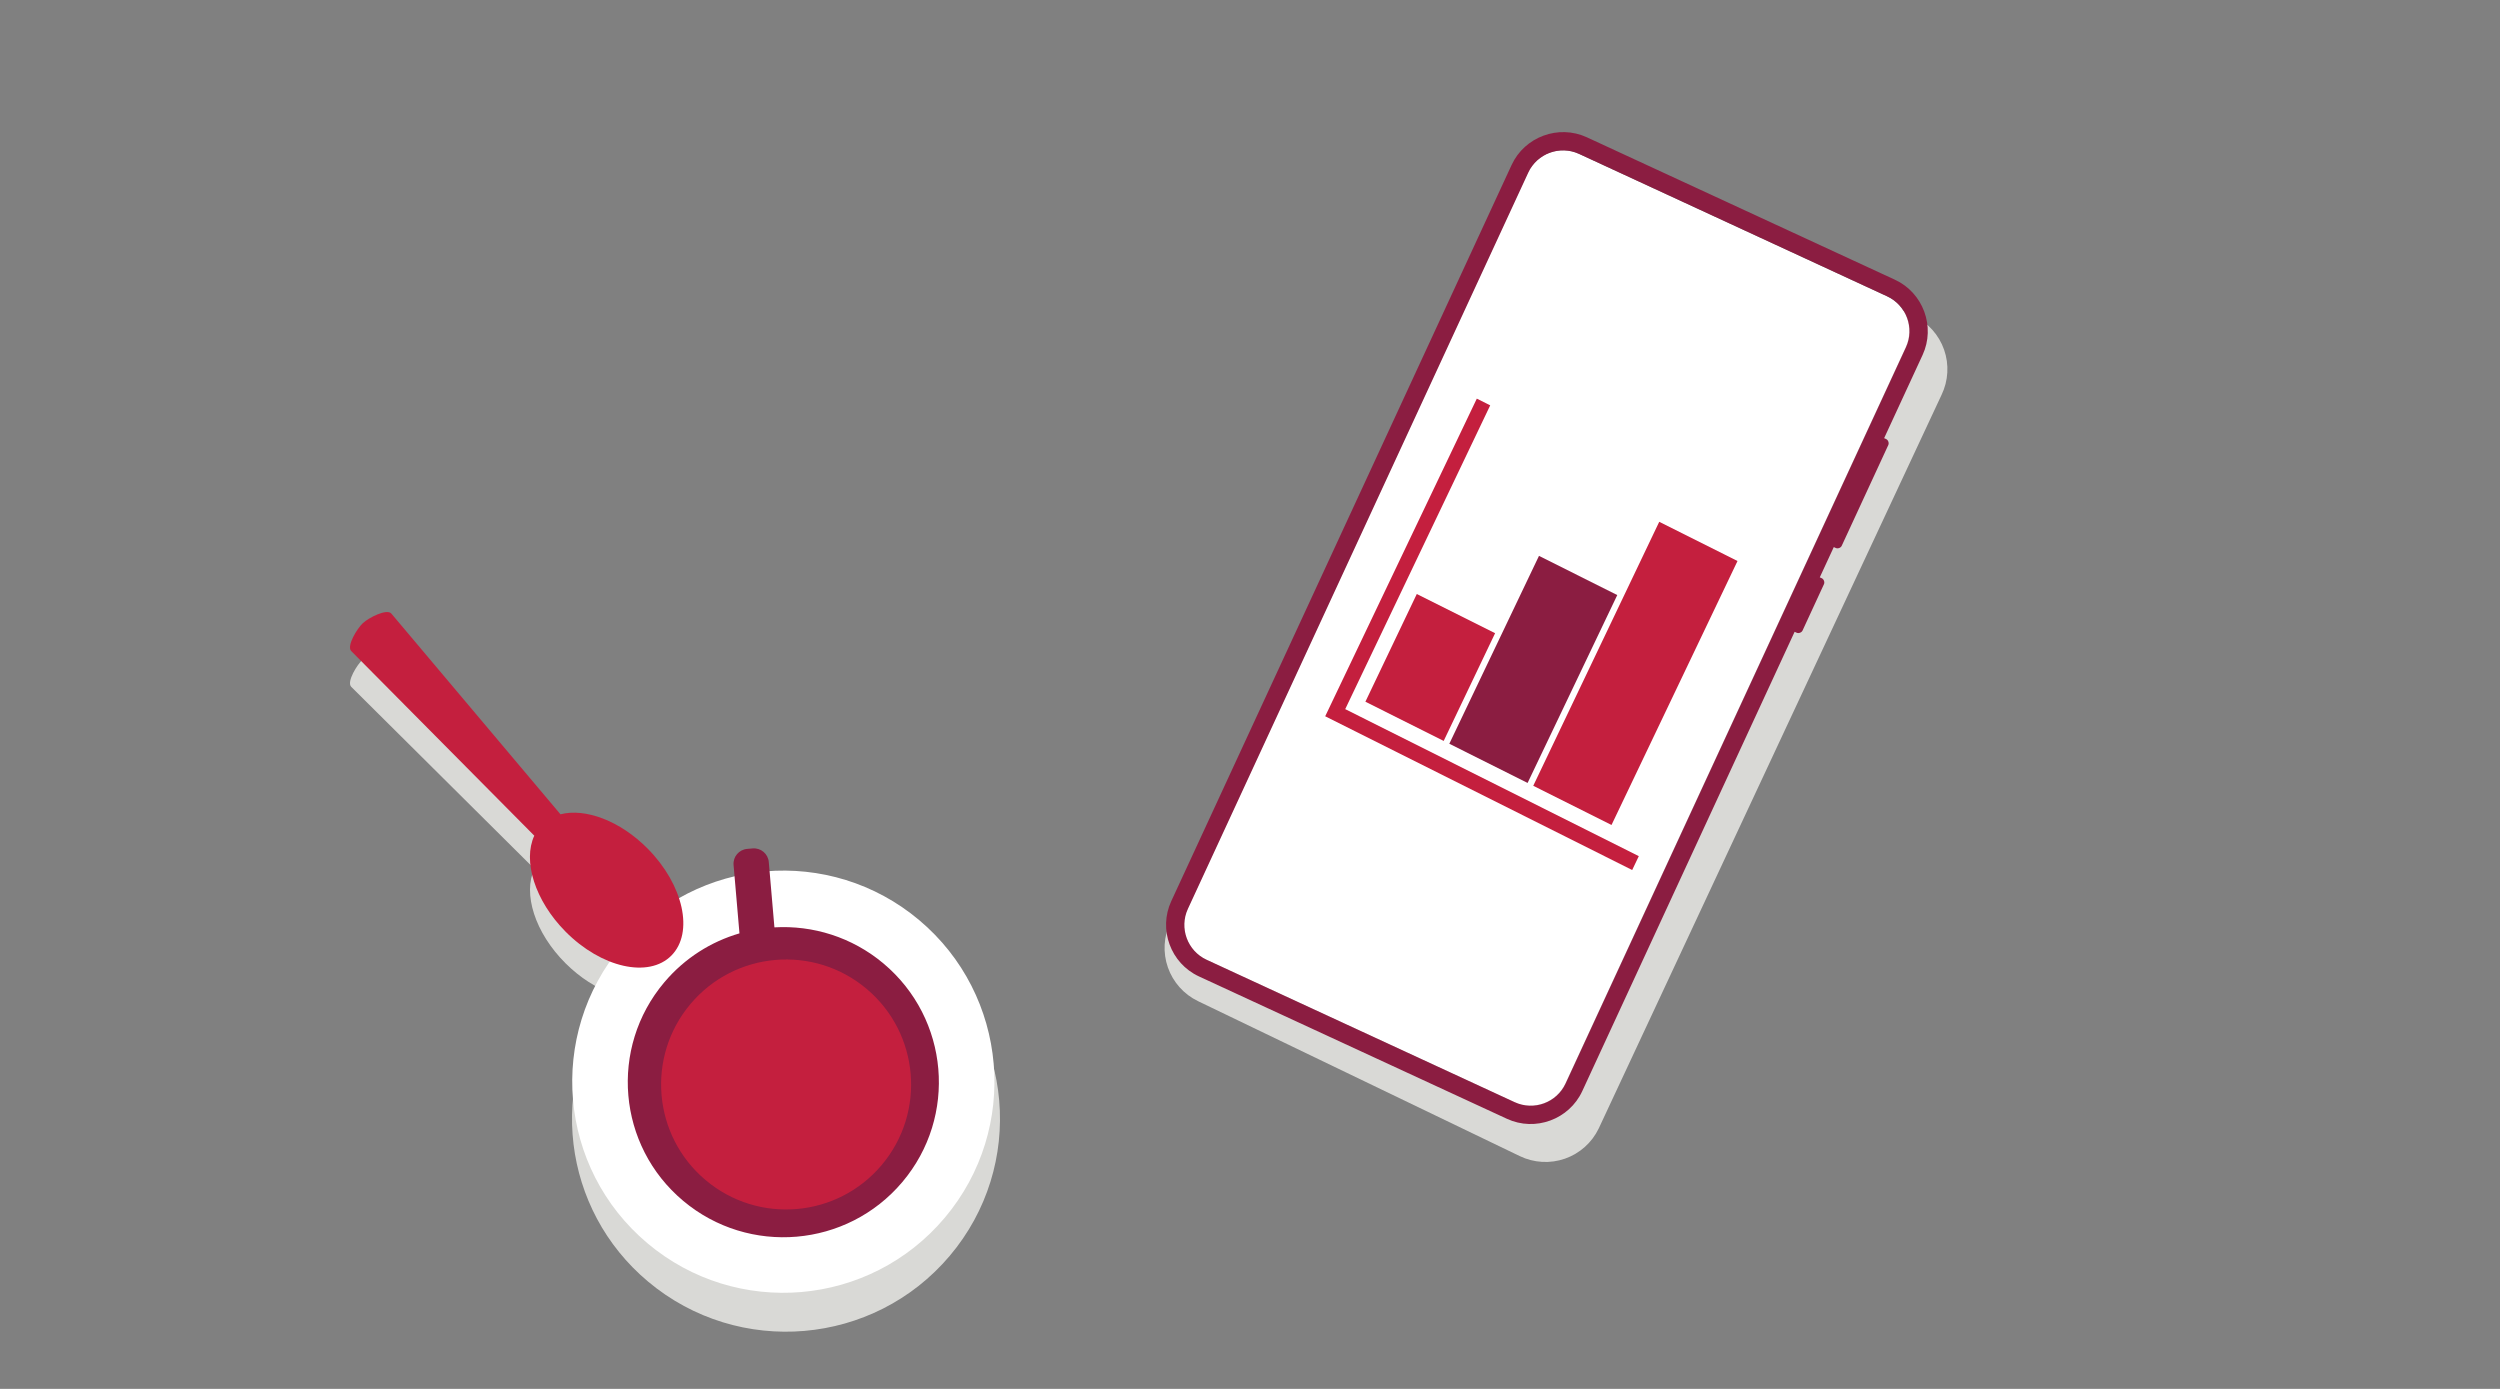 <svg width="450" height="250" viewBox="0 0 450 250" fill="none" xmlns="http://www.w3.org/2000/svg">
<rect x="0" y="0" width="450" height="250" fill="#808080" stroke="none"/>
<path fill-rule="evenodd" clip-rule="evenodd" d="M166.283 172.045C158.382 165.428 148.591 162.515 139.04 163.12L138.926 161.805C138.799 160.335 137.498 159.245 136.02 159.372L135.033 159.456C133.554 159.582 132.459 160.877 132.586 162.348L132.734 164.047C129.153 164.874 125.677 166.207 122.426 168.047C121.501 164.902 119.519 161.583 116.61 158.687C111.614 153.716 105.361 151.459 100.9 152.592L70.436 116.967C69.607 116.073 66.379 117.696 65.319 118.67C64.259 119.644 62.376 122.717 63.205 123.61L96.188 156.387C94.088 160.84 96.272 167.894 101.815 173.41C104.438 176.02 107.408 177.882 110.283 178.899C98.53 195.02 101.117 217.674 116.671 230.701C132.949 244.333 157.25 242.255 170.949 226.057C184.649 209.86 182.56 185.678 166.283 172.045" fill="#D9D9D6"/>
<path fill-rule="evenodd" clip-rule="evenodd" d="M287.766 203.133L349.478 71.082C350.704 68.539 350.869 65.613 349.937 62.948C349.005 60.284 347.051 58.099 344.507 56.875L286.59 28.984C284.048 27.759 281.124 27.594 278.461 28.526C275.798 29.458 273.614 31.41 272.39 33.952L210.679 166.003C209.453 168.546 209.288 171.472 210.22 174.137C211.152 176.801 213.106 178.986 215.65 180.21L273.567 208.101C276.108 209.326 279.033 209.491 281.696 208.559C284.359 207.627 286.543 205.675 287.766 203.133Z" fill="#D9D9D6"/>
<path d="M281.761 195.008C280.167 198.457 276.052 199.97 272.603 198.376L217.143 172.736C213.694 171.141 212.181 167.026 213.775 163.577L275.042 31.054C276.637 27.605 280.751 26.092 284.201 27.686L339.661 53.326C343.11 54.921 344.623 59.036 343.028 62.485L281.761 195.008Z" fill="white"/>
<path d="M330.444 98.641C330.807 98.809 331.338 98.614 331.506 98.251L339.898 80.097C340.066 79.734 339.871 79.203 339.508 79.035L339.145 78.867L346.069 63.89C348.419 58.807 346.174 52.702 341.091 50.352L285.631 24.712C280.547 22.362 274.442 24.607 272.092 29.69L210.825 162.213C208.475 167.296 210.72 173.402 215.803 175.752L271.263 201.392C276.346 203.742 282.452 201.497 284.802 196.414L323.031 113.723L323.394 113.891C323.757 114.058 324.288 113.863 324.456 113.5L328.316 105.149C328.484 104.786 328.289 104.255 327.926 104.087L327.563 103.92L330.081 98.474L330.444 98.641ZM281.807 195.029C280.212 198.478 276.097 199.991 272.648 198.396L217.188 172.757C213.739 171.162 212.226 167.047 213.82 163.598L275.087 31.075C276.682 27.626 280.797 26.113 284.246 27.707L339.706 53.347C343.155 54.942 344.668 59.056 343.073 62.506L281.807 195.029Z" fill="#8B1D41"/>
<path fill-rule="evenodd" clip-rule="evenodd" d="M255.024 106.92L269.118 113.978L259.864 133.367L245.771 126.309L255.024 106.92Z" fill="#C41F3E"/>
<path fill-rule="evenodd" clip-rule="evenodd" d="M277.018 100.056L291.108 107.111L274.967 140.93L260.877 133.874L277.018 100.056Z" fill="#8B1D41"/>
<path fill-rule="evenodd" clip-rule="evenodd" d="M298.662 93.924L312.752 100.98L290.073 148.496L275.984 141.441L298.662 93.924Z" fill="#C41F3E"/>
<path fill-rule="evenodd" clip-rule="evenodd" d="M293.793 156.602L238.536 128.93L265.826 71.753L268.238 72.962L242.14 127.643L294.985 154.106L293.793 156.602Z" fill="#C41F3E"/>
<path fill-rule="evenodd" clip-rule="evenodd" d="M258.846 130.28L248.773 125.236L256.041 110.008L266.114 115.051L258.846 130.28Z" fill="#C41F3E"/>
<path fill-rule="evenodd" clip-rule="evenodd" d="M273.95 137.844L263.881 132.802L278.037 103.144L288.105 108.186L273.95 137.844Z" fill="#8B1D41"/>
<path fill-rule="evenodd" clip-rule="evenodd" d="M289.057 145.41L278.988 140.368L299.681 97.012L309.749 102.054L289.057 145.41Z" fill="#C41F3E"/>
<path fill-rule="evenodd" clip-rule="evenodd" d="M165.469 165.634C149.413 152.121 125.442 154.182 111.928 170.238C98.414 186.294 100.475 210.265 116.531 223.779C132.587 237.293 156.558 235.232 170.072 219.176C183.586 203.12 181.525 179.148 165.469 165.634Z" fill="white"/>
<path fill-rule="evenodd" clip-rule="evenodd" d="M159.03 173.43C153.333 168.649 146.285 166.529 139.395 166.924L138.38 155.155C138.254 153.682 136.953 152.59 135.475 152.717L134.488 152.801C133.01 152.928 131.916 154.225 132.043 155.698L133.104 168.006C127.999 169.497 123.261 172.449 119.578 176.811C109.621 188.608 111.139 206.219 122.97 216.148C134.801 226.076 152.464 224.562 162.422 212.766C172.379 200.969 170.86 183.358 159.03 173.43Z" fill="#8B1D41"/>
<path fill-rule="evenodd" clip-rule="evenodd" d="M116.586 152.757C111.593 147.714 105.343 145.425 100.884 146.573L70.433 110.433C69.604 109.526 66.378 111.174 65.318 112.161C64.258 113.149 62.376 116.267 63.205 117.173L96.173 150.424C94.075 154.941 96.258 162.097 101.798 167.693C108.237 174.195 116.768 176.124 120.851 172C124.935 167.876 123.026 159.261 116.586 152.757Z" fill="#C41F3E"/>
<path fill-rule="evenodd" clip-rule="evenodd" d="M155.988 177.993C146.481 169.991 132.287 171.212 124.286 180.718C116.284 190.226 117.505 204.419 127.012 212.42C136.518 220.423 150.712 219.202 158.714 209.695C166.716 200.188 165.495 185.995 155.988 177.993Z" fill="#C41F3E"/>
</svg>
